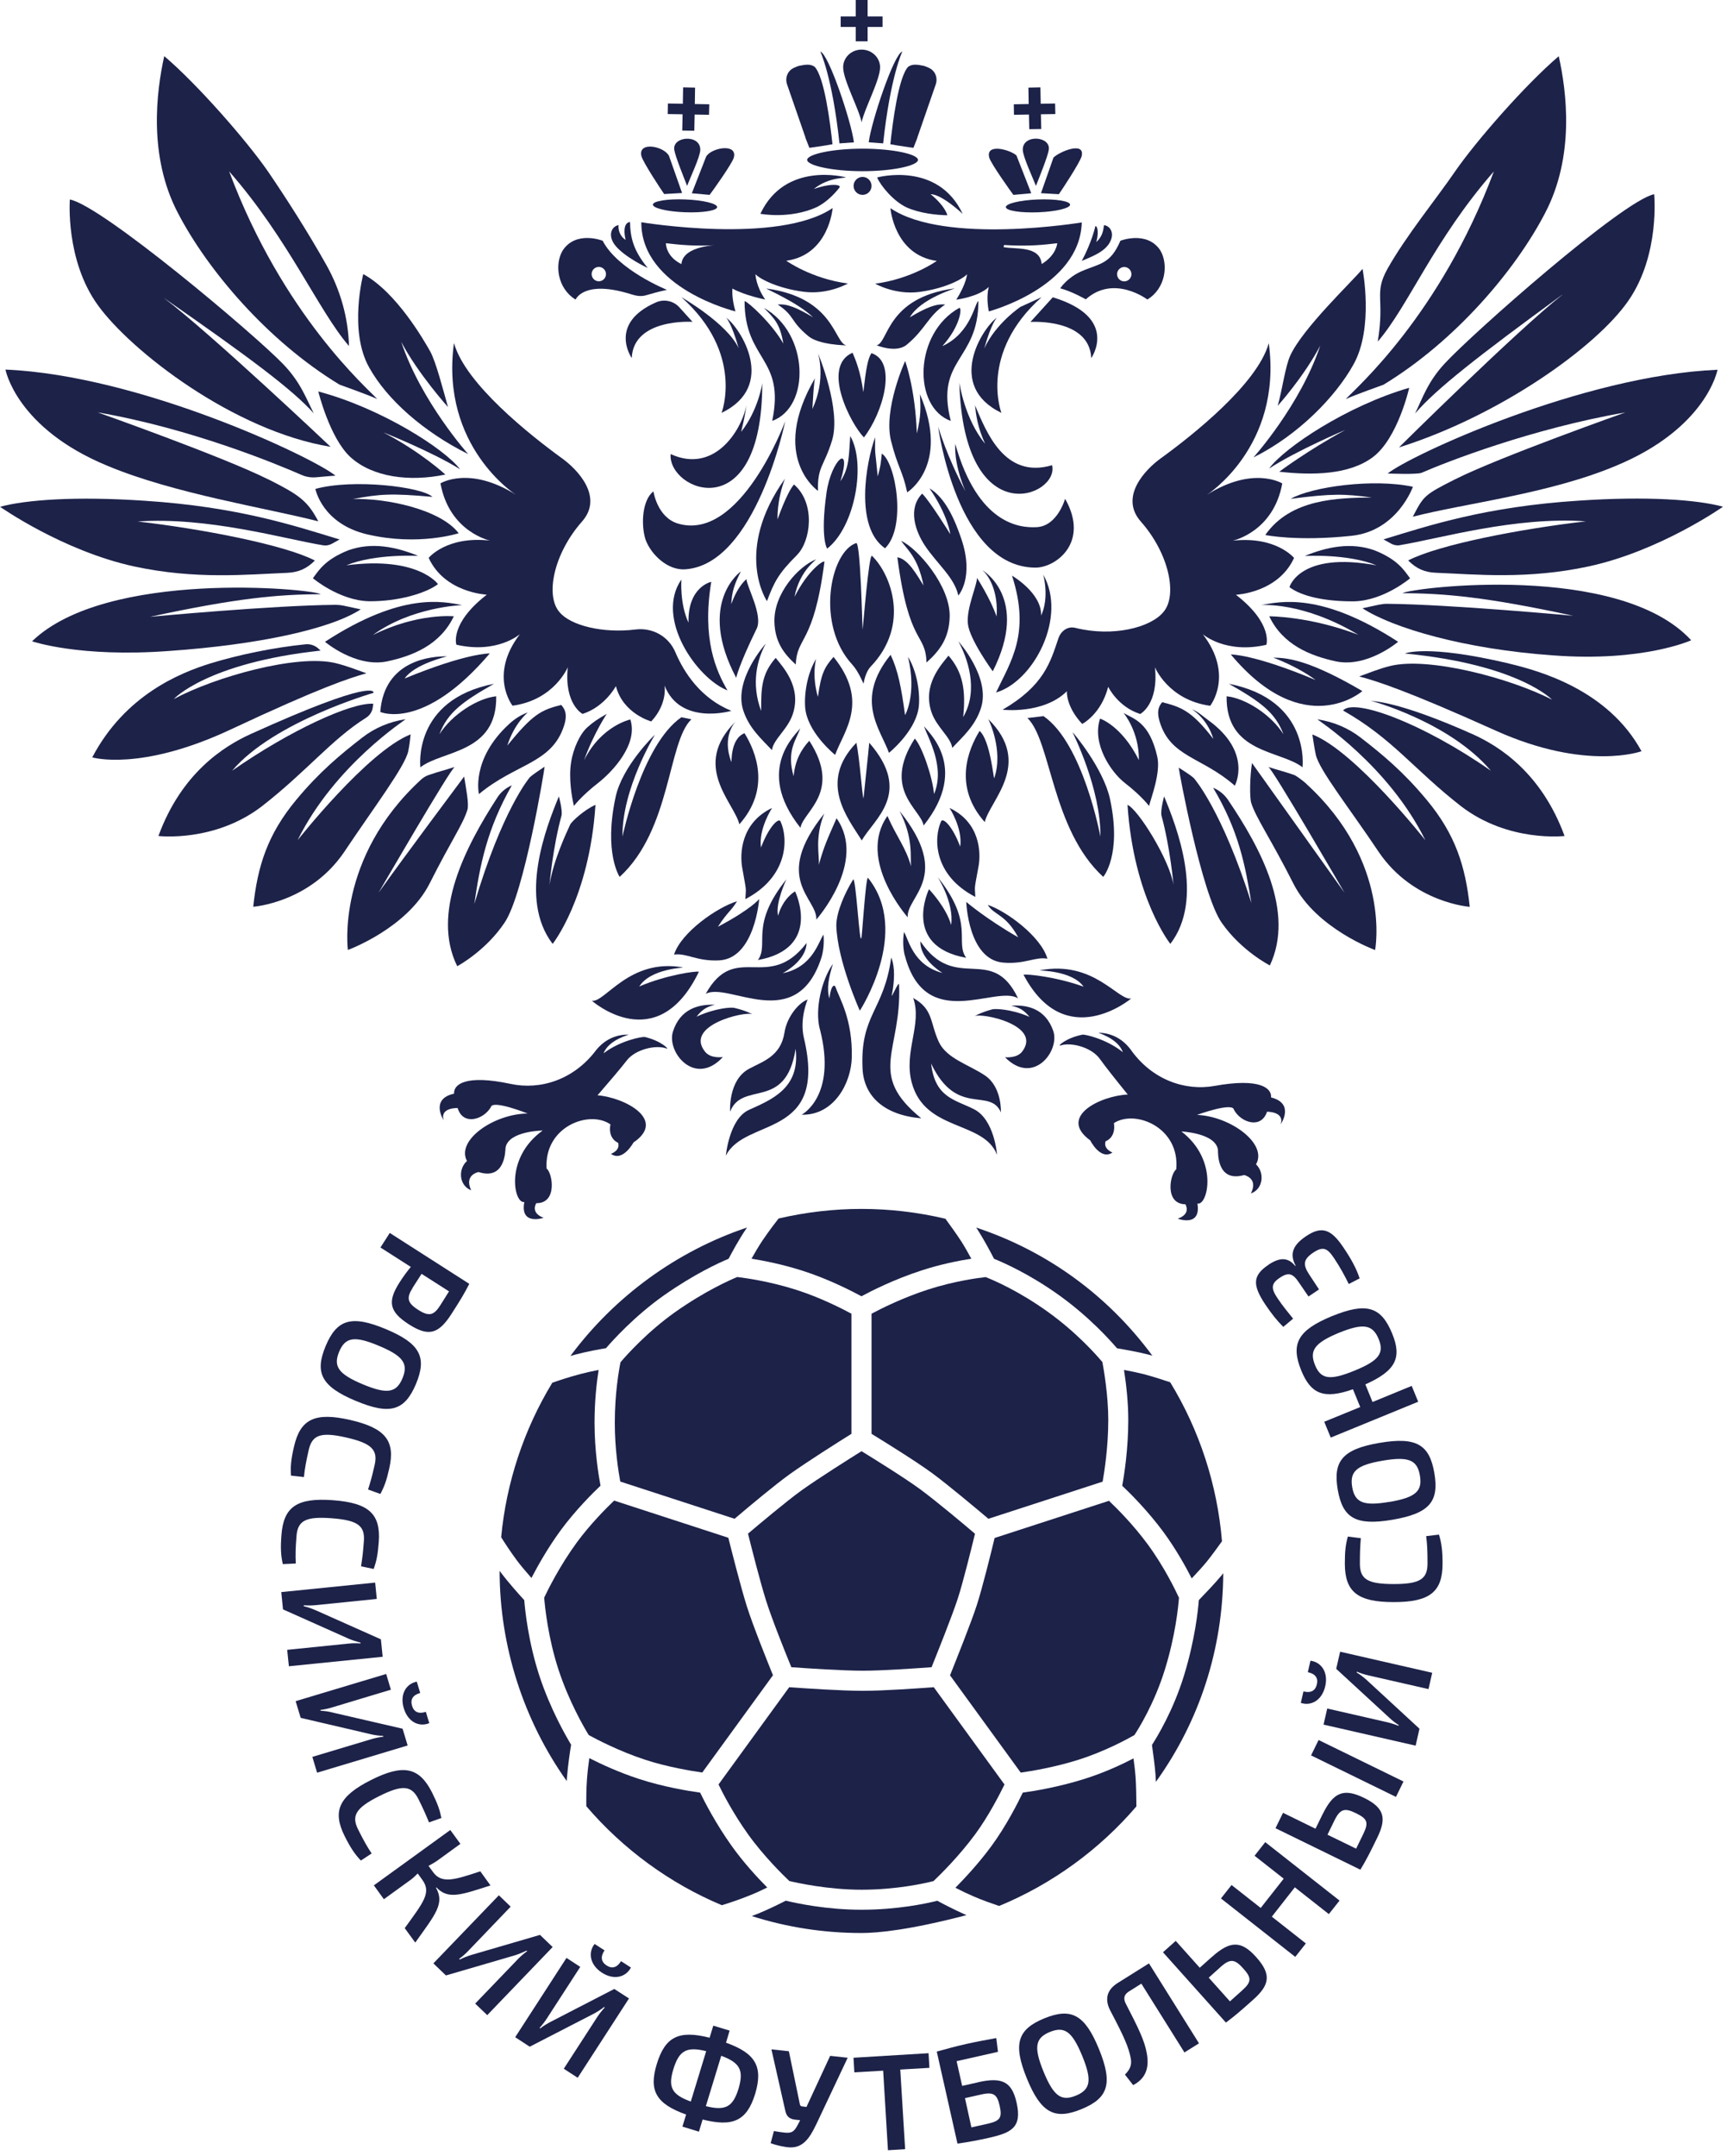 <?xml version="1.0" encoding="UTF-8"?> <svg xmlns="http://www.w3.org/2000/svg" width="202" height="252" viewBox="0 0 202 252" fill="none"> <g clip-path="url(#clip0_1348_139)"> <path d="M78.44 53.08C78.1 57.38 89.16 61.9 89.16 44.8C89.16 44.8 88.72 47.9 86.69 50.48C87.07 48.9 87.14 48.45 87.32 47.33C86.69 50.48 83.46 55.38 78.45 53.08H78.44Z" fill="#1D2249"></path> <path d="M98.98 40.37C98.98 40.37 95.81 40.33 94.57 39.31C92.36 37.49 93.01 36.96 90.97 35.6C92.03 35.48 93.19 35.95 95.1 37.09C93.27 35.31 89.39 33.7 89.66 33.73C97.58 34.81 97.57 40.05 98.97 40.36L98.98 40.37Z" fill="#1D2249"></path> <path d="M87.09 35.19C87.51 35.29 90.3 37.81 91.62 40.16C91.26 37.94 90.62 37.25 89.35 35.99C94.64 38.93 94.82 47.58 90.32 49.2C91.88 41.77 87.09 42.19 87.09 35.19Z" fill="#1D2249"></path> <path d="M84.92 37.12C86.63 38.35 90.94 45.1 84.4 48.26C84.4 48.26 87.09 41.31 79.7 34.74C79.7 34.74 85.05 37.79 86.4 40.71C85.55 37.7 84.92 37.11 84.92 37.11V37.12Z" fill="#1D2249"></path> <path d="M81 37.62C81 37.62 74.1 37.16 73.89 41.85C73.89 41.85 71.06 37.83 76.74 35.34C77.68 34.93 78.78 35.17 79.46 35.92L80.99 37.61L81 37.62Z" fill="#1D2249"></path> <path d="M67.33 35.01C67.33 35.01 68.27 32.67 73.73 34.37C74.33 34.56 74.93 34.7 75.54 34.52C76.26 34.31 77.08 34.08 78.01 33.88C78.01 33.88 72.26 31.57 70.49 28.14C70.49 28.14 67.38 26.91 65.82 29.27C64.85 30.86 65.17 33.71 67.33 35.02V35.01ZM69.2 32.04C69.2 31.57 69.58 31.2 70.04 31.2C70.5 31.2 70.88 31.58 70.88 32.04C70.88 32.51 70.5 32.88 70.04 32.88C69.58 32.88 69.2 32.5 69.2 32.04Z" fill="#1D2249"></path> <path d="M75.76 31.32C74.83 30.89 72.21 29.48 71.63 28.16C71.21 27.24 71.63 26.45 72.35 26.31C72.29 26.78 72.46 27.6 73.18 28.04C73.01 27.38 72.85 26.05 73.69 25.95C73.73 27.81 74.09 29.29 75.76 31.32Z" fill="#1D2249"></path> <path d="M75.01 25.99C75.01 33.73 86.02 36.4 86.02 36.4C85.54 34.76 85.67 33.73 85.67 33.73C87.12 34.54 89.5 35.01 89.5 35.01C88.41 33.45 88.36 32.05 88.36 32.05C88.9 32.63 91.01 33.71 93.97 34.1C96.85 34.49 99.17 33.14 99.17 33.14C94.9 32.58 91.97 30.48 91.97 30.48C96.97 29.79 97.39 24.32 97.39 24.32C91.02 28.64 75.02 25.98 75.02 25.98L75.01 25.99ZM77.89 28.43C79.43 28.6 81.18 28.82 84.1 28.64C84.1 28.64 79.89 28.64 79.7 30.87C77.85 29.96 77.89 28.44 77.89 28.44V28.43Z" fill="#1D2249"></path> <path d="M83.88 24.209C83.897 23.795 82.228 23.393 80.153 23.312C78.078 23.231 76.382 23.501 76.366 23.915C76.35 24.328 78.019 24.73 80.094 24.811C82.169 24.892 83.864 24.622 83.88 24.209Z" fill="#1D2249"></path> <path d="M77.69 22.69C77.39 22.27 75.18 18.93 75.02 18.23C74.62 16.47 77.73 17.1 78.26 18.25L79.78 22.56L77.69 22.68V22.69Z" fill="#1D2249"></path> <path d="M81.91 17.52C81.89 18.33 80.71 20.81 80.37 21.73C80.01 20.8 79 18.33 78.87 17.53C78.6 15.9 81.95 15.65 81.91 17.53V17.52Z" fill="#1D2249"></path> <path d="M98.93 20.73C98.88 20.84 96.94 20.68 95.19 22.09C97.37 21.34 98.42 21.62 98.2 21.91C97.53 22.78 96.53 23.73 95.51 24.22C92.34 25.65 88.94 24.99 88.94 24.99C91.85 18.79 98.93 20.73 98.93 20.73Z" fill="#1D2249"></path> <path d="M80.92 22.59L82.59 18.32C83.14 17.28 86.29 16.68 85.83 18.42C85.65 19.11 83.32 22.37 83 22.78L80.92 22.59Z" fill="#1D2249"></path> <path d="M78.12 12.1L79.87 12.13L79.9 10.21L81.3 10.24L81.27 12.16L82.96 12.19L82.93 13.42L81.25 13.39L81.21 15.28L79.8 15.26L79.84 13.36L78.1 13.33L78.12 12.1Z" fill="#1D2249"></path> <path d="M50.21 90.57C51.5 90.13 51.9 90.07 53.19 89.65C52.72 89.8 44.28 104.35 44.28 104.35C47.19 100.26 54.29 90.77 54.29 90.77C54.54 92.35 54.87 94 54.67 94.66C54.12 96.42 52.9 98.02 50.23 103.31C47.56 108.54 40.69 111.04 40.69 111.04C40.69 111.04 39.24 100.3 49.27 91.11C49.53 90.87 49.86 90.68 50.2 90.57H50.21Z" fill="#1D2249"></path> <path d="M40.82 40.45C37.23 36.3 33.8 28.02 26.8 20.03C33.1 36.86 42.98 45.39 44.12 46.64C43.19 46.2 39.71 44.96 39.71 44.96C31.24 39.82 24.26 31.52 20.82 24.92C17.31 18.24 18.3 10.69 19.21 6.56C23.14 9.9 28.89 16.49 31.35 20.05C33.48 23.17 36.03 27.15 38.19 31C39.81 33.89 40.73 37.13 40.82 40.45Z" fill="#1D2249"></path> <path d="M42.98 62.47C37.66 61.23 36.89 57.15 36.89 57.15C41.34 55.93 49.36 56.91 50.58 58.08C45.71 57.64 44.44 57.75 41.27 58.33C45.19 58.21 51.52 59.54 53.65 62.33C53.65 62.33 48.96 63.86 42.99 62.47H42.98Z" fill="#1D2249"></path> <path d="M51.23 68.28C49.83 69.34 46.59 70.32 43.12 70.28C39.65 70.17 36.6 67.59 36.6 67.59C37.32 66.62 38.03 65.41 40.75 64.32C43.51 63.34 46.29 63.91 48.92 64.98C48.92 64.98 43.91 64.69 40.51 66.08C48.92 64.98 51.23 68.28 51.23 68.28Z" fill="#1D2249"></path> <path d="M53.08 72.04C51.49 75.39 48.26 76.68 45.23 77.32C41.58 78.05 38.01 75.02 38.01 75.02C47.06 69.14 51.83 70.33 54.05 70.73C54.05 70.73 48.15 70.92 43.61 74.23C48.86 71.61 53.09 72.04 53.09 72.04H53.08Z" fill="#1D2249"></path> <path d="M57.27 76.38C57.27 76.38 57.27 76.39 57.27 76.4C49.52 85.5 44.48 83.22 44.48 83.22C44.93 77.12 50.53 76.69 52.31 76.72C52.31 76.72 48.47 77.62 47.33 79.31C54.59 76.32 57.28 76.38 57.28 76.38H57.27Z" fill="#1D2249"></path> <path d="M49.17 89.69C49.17 89.69 48.2 81.8 57.78 79.93C54.14 82 52.35 83.27 51.4 85.83C52.86 83.51 55.9 81.6 58.04 81.39C58.14 88.1 51.72 87.68 49.16 89.7L49.17 89.69Z" fill="#1D2249"></path> <path d="M61.72 83.29C61.72 83.29 60.16 84.54 59.34 87.15C62.28 83.52 63.27 82.99 65.64 82.4C66.11 82.91 66.38 83.55 65.99 84.78C64.56 89.28 60.38 89.19 56.02 92.82C56.02 92.82 55.04 88.77 59.55 84.63C60.16 84.07 60.87 83.59 61.67 83.3L61.72 83.28V83.29Z" fill="#1D2249"></path> <path d="M73.72 84.08C74.69 86.99 71.62 90.22 69.96 91.52C67.98 93.06 67.13 94.21 67.13 94.21C66.9 93.26 66.49 91 66.8 89.11C67.04 87.5 67.85 85.75 68.73 84.99C69.47 84.34 69.81 84.13 70.97 83.44C70.97 83.44 69.4 85.8 68.32 88.86C70.33 84.82 73.73 84.1 73.73 84.1L73.72 84.08Z" fill="#1D2249"></path> <path d="M38.68 52.23C27.32 50.37 15.31 41.02 11.46 35.69C7.62 30.41 8.17 23.32 8.17 23.32C11.89 24.01 29.7 39.02 33.1 42.54C35.17 44.68 35.81 46.59 36.7 48.31C34.15 45.49 29.24 41.83 19.13 34.8C24.71 39.02 38.67 52.23 38.67 52.23H38.68Z" fill="#1D2249"></path> <path d="M16.05 60.95C23.55 61.81 33.22 63.66 36.83 65.52C36.83 65.52 36.82 65.53 36.81 65.54C35.87 66.48 34.91 66.9 33.58 66.96C28.89 67.15 22.89 67.76 15.73 66.22C7.35 64.41 0.01 59.24 0.01 59.24C3 58.42 8.85 57.99 16.87 58.53C27.83 59.24 34.4 61.44 39.72 63.06L38.84 63.55C38.52 63.73 38.15 63.8 37.79 63.74C33.23 62.99 24.31 60.38 16.06 60.96L16.05 60.95Z" fill="#1D2249"></path> <path d="M42.19 71.23C38.68 73.52 30.26 75.36 19.8 76.09C9.28 76.88 3.75 74.96 3.75 74.96C12.46 66.54 36.4 68.82 37.47 69.44C37.47 69.44 37.49 69.46 37.5 69.46C32.58 69.47 27.68 69.91 17.55 72.1C17.55 72.1 31.97 70.75 39.27 70.7C39.57 70.7 39.86 70.73 40.16 70.79L42.2 71.23H42.19Z" fill="#1D2249"></path> <path d="M37.47 76.05C24.17 77.5 20.33 81.71 20.33 81.71C25.16 79.12 34.74 76.43 39.24 77.51C40.6 77.84 41.71 78.3 42.86 78.7C40.88 79.26 37.52 80.33 26.96 85.28C16.4 90.22 10.79 88.53 10.79 88.53C14.62 81.25 21.03 78.66 24.6 77.55C27.91 76.54 31.96 75.69 35.76 75.31C36.31 75.26 36.85 75.45 37.25 75.82L37.49 76.04L37.47 76.05Z" fill="#1D2249"></path> <path d="M27.15 90.09C33.89 85.39 41.06 82.1 43.66 82.26C43.64 82.38 43.62 82.53 43.6 82.69C43.54 83.2 43.23 83.64 42.8 83.91C38.79 86.42 35.85 90.19 30.6 94.27C25.06 98.5 18.53 97.72 18.53 97.72C21.22 90.38 26.14 87.24 29.35 85.79C43.7 79.29 43.76 80.84 43.68 80.99C43.68 80.99 32.01 84.34 27.15 90.09Z" fill="#1D2249"></path> <path d="M47.75 87.82C47.34 89.64 43.8 94.29 40.23 99.63C36.19 105.54 29.62 105.99 29.62 105.99C30.12 101.3 31.26 97.56 34.67 93.47C37.39 90.2 39.83 88.19 42.38 86.21C43.84 85.08 45.56 84.36 47.39 84.08C47.4 84.08 47.42 84.08 47.43 84.08C47.52 84.08 39.16 89.4 34.81 98.21C34.81 98.21 42.99 87.82 48.03 85.84C48.03 85.84 47.91 87.1 47.75 87.82Z" fill="#1D2249"></path> <path d="M61.93 90.9C62.35 90.48 63.51 89.76 63.7 89.62C63.68 89.97 61.32 104.43 59.03 107.83C56.8 111.18 53.48 112.94 53.48 112.94C50.41 106.74 54.46 98.94 58.18 93.21C58.58 92.59 59.16 92.11 59.84 91.81C59.84 91.81 59.85 91.81 59.86 91.81C56.95 96.92 56.13 101.15 55.48 105.66C58.75 94.62 61.93 90.91 61.93 90.91V90.9Z" fill="#1D2249"></path> <path d="M65.67 95.36C64.66 99.05 64.27 103.43 64.27 103.43C64.74 100.52 66.27 97.31 66.69 96.39C66.86 96.01 68.4 94.62 69.65 94.08C68.93 104.96 64.64 110.33 64.64 110.33C60.58 105.04 63.92 96.6 65.37 93.09C65.37 93.09 65.83 94.77 65.67 95.36Z" fill="#1D2249"></path> <path d="M80.87 84.08C78.09 86.72 78.52 96.97 72.48 102.5C72.48 102.5 70.59 99.71 72.01 93.14C72.77 89.62 76.44 86 76.6 85.89C76.6 85.89 72.74 92.18 72.81 97.78C72.81 97.78 75.06 87.03 79.7 83.84L80.87 84.08Z" fill="#1D2249"></path> <path d="M53.12 40.16C54.47 44.9 62.02 50.88 65.76 53.59C67.53 54.87 70.64 58.07 68.07 60.97C64.77 64.7 63.75 69.62 65.44 71.55C66.71 73.1 70.46 74.06 74.35 73.58C76.33 73.34 78.21 74.39 78.99 76.23C80.01 78.63 81.96 81.63 85.54 83.09C85.54 83.09 79.58 84.86 77.73 80.13C77.73 80.13 78.11 82.26 76.17 84.33C76.17 84.33 72.87 83.43 72.04 80.2C72.04 80.2 70.76 82.61 68.14 83.45C68.14 83.45 65.97 82.33 66.41 77.99C66.41 77.99 64.85 81.82 59.95 82.49C59.95 82.49 57.13 78.93 60.81 74.13C60.81 74.13 58.15 76.46 53.38 75.36C53.38 75.36 52.56 72.9 56.94 69.51C56.94 69.51 52.02 69.31 50.14 65.21C50.14 65.21 52.23 62.62 57.31 63.19C57.31 63.19 52.56 62.19 51.52 56.5C51.52 56.5 54.89 54.4 60.34 57.83C60.34 57.83 51.49 52.22 53.09 40.15L53.12 40.16Z" fill="#1D2249"></path> <path d="M31.32 56.01C26.14 53.41 11.42 48.2 11.42 48.2C22.37 50.09 32.4 54.26 35.26 55.51C35.8 55.75 36.38 55.84 36.97 55.79C37.86 55.71 39.1 55.6 39.24 55.6C36.6 53.46 16.45 43.88 0.64 43.2C0.64 43.2 1.89 50.04 12.55 54.44C20.39 57.72 31.13 59.37 37.23 60.94C35.97 58.54 35.01 57.85 31.32 56V56.01Z" fill="#1D2249"></path> <path d="M54.76 53.08C49.47 50.44 45.25 46.67 43.19 42.97C40.75 38.67 42.49 32.04 42.49 32.04C46.4 34.17 49.64 39.88 50.32 41.08C51 42.31 51.86 45.69 52.4 47.58C52.4 47.58 48.9 43.7 46.93 39.96C49.27 46.96 54.76 53.08 54.76 53.08Z" fill="#1D2249"></path> <path d="M52.09 55.47C47.89 56.35 43.59 55.78 41.01 53.45C38.57 51.24 37.23 45.76 37.23 45.76C44.54 47.7 51.98 52.44 53.81 54.85C50.54 52.81 44.8 50.52 44.85 50.55C49.26 52.84 52.09 55.47 52.09 55.47Z" fill="#1D2249"></path> <path d="M91.3 96.02C91.08 95.54 89.93 96.62 89.01 99.07C88.7 96.88 90.31 94.44 90.31 94.44C86.63 96.2 86.53 99.81 86.81 101.41C87.32 104.33 87.27 103.6 87.18 105.1C92.22 102.47 92.21 98.01 91.3 96.03V96.02Z" fill="#1D2249"></path> <path d="M93.63 96.76C93.92 94.86 98.53 92.59 94.66 86.59C93.8 87.52 92.99 88.8 92.83 90.74C91.94 87.69 93.2 86.4 93.6 85.12C93.38 85.62 88.09 89.82 93.63 96.77V96.76Z" fill="#1D2249"></path> <path d="M94.22 16.14L94.67 17.28C94.67 17.28 96.51 17.03 97.37 16.86C97.11 14.4 96.43 9.02 95.29 7.81C94.77 7.44 94.18 7.55 93.4 7.71C93.15 7.8 92.89 7.9 92.66 8.04C92.05 8.42 91.82 9.2 92.06 9.87L94.23 16.13L94.22 16.14Z" fill="#1D2249"></path> <path d="M97.85 95.64C96.77 98.11 96.39 98.87 95.77 101.1C95.88 100.06 95.25 97.92 96.41 95.1C90.23 102.8 95.64 105 95.48 107.49C95.48 107.49 101.46 100.77 97.85 95.65V95.64Z" fill="#1D2249"></path> <path d="M82.53 116.18C85.18 114.7 93.12 120.98 96.07 111.96C96.3 111.25 96.42 110.17 96.32 109.25C95.74 110.05 95.06 113.06 91.55 113.76C93.68 112.55 94.33 111.17 94.34 110.23C89.84 116.09 86.01 109.93 82.54 116.18H82.53Z" fill="#1D2249"></path> <path d="M93 104.19C93 104.19 91.59 104.95 91.01 107.04C90.65 105.58 91.98 102.79 91.98 102.79C87.62 108.23 90.01 110.32 88.65 112.22C96.23 110.85 93 104.2 93 104.2V104.19Z" fill="#1D2249"></path> <path d="M97.5 76.78C96.46 77.97 96.04 78.7 95.67 81.46C95.67 81.46 94.94 79.28 95.45 77.03C94.15 79.17 94.01 82.1 94.25 83.21C94.78 85.92 97.68 88.24 97.68 88.24C98.69 85.45 101.74 82.04 97.49 76.78H97.5Z" fill="#1D2249"></path> <path d="M100.09 4.83H101.48V3.15H103.23V1.92H101.48V0H100.09V1.92H98.33V3.15H100.09V4.83Z" fill="#1D2249"></path> <path d="M98.2 16.76L99.88 16.64C99.58 14.24 96.94 6.33 95.95 6.03C95.95 6.03 97.35 8.96 98.19 16.76H98.2Z" fill="#1D2249"></path> <path d="M86.93 83.02C87.61 85.12 89.04 86.35 90.29 87.68C90.46 86.41 92.14 85.26 92.73 83.47C93.77 80.31 91.62 78.01 90.73 76.9C89.03 78.84 89.03 80.52 89.03 83.1C87.82 79.9 88.57 77.05 89.57 75.23C89.57 75.23 85.77 79.43 86.93 83.02Z" fill="#1D2249"></path> <path d="M100.74 109.54C100.57 110.99 100.1 102.3 99.78 102.82C98.82 104.37 97.81 106.63 97.82 108.22C97.96 112.37 100.57 118.14 100.57 118.14C100.57 118.14 106.59 108.91 101.53 102.62C101.25 102.28 100.74 110.99 100.74 109.53V109.54Z" fill="#1D2249"></path> <path d="M95.9 120.3C97.93 128.16 93.76 130.3 93.76 130.3C97.58 130.39 99.57 126.55 99.63 123.6C99.73 119.17 98.23 116.79 97.7 115.32C97.64 115.15 97.22 114.98 97.01 116.7C96.66 115.55 96.94 114.2 97.43 112.66C96.08 114.56 95.29 118.01 95.89 120.29L95.9 120.3Z" fill="#1D2249"></path> <path d="M94.47 116.84C93.53 117.13 92.06 118.76 91.76 120.68C91.32 123.47 89.29 124.03 87.6 124.94C85.14 126.27 85.4 129.94 85.4 129.94C86.84 126.26 91.91 129.92 93.06 122.6C93.63 127.27 90.12 128.58 87.59 129.74C85.28 130.8 84.9 135.09 84.9 135.09C87.16 130.55 96.86 133.21 94.03 121.33C93.49 119.06 94.47 116.83 94.47 116.83V116.84Z" fill="#1D2249"></path> <path d="M84.54 123.56C84.54 123.56 83.14 123.77 82.48 122.95C79.98 119.86 87.15 118.16 88.01 118.56C88.01 118.56 87.3 118.14 85.88 117.81C85.56 117.73 83.71 117.81 81.47 118.84C82.1 118.05 82.63 117.67 83.63 117.45C81.64 117.36 79.54 117.97 78.71 120.59C77.95 122.98 81.28 127.1 84.55 123.56H84.54Z" fill="#1D2249"></path> <path d="M100.9 73.6C100.86 73.42 100.66 63.3 100.14 63.48C97.09 64.52 95.39 73.04 99.69 77.69C100.4 78.46 101 79.92 101 79.92C101.11 79.31 101.35 78.43 101.84 77.92C106.51 73.05 104.2 67.11 102 64.98C101.63 64.62 100.94 73.43 100.9 73.6Z" fill="#1D2249"></path> <path d="M101 93.33C100.82 92.84 100.59 88.95 100.17 86.82C95.69 91.44 99.16 95.62 100.8 98.24C102.2 95.73 106.82 92.72 101.67 86.82C101.54 88.34 101.27 90.65 101 93.33Z" fill="#1D2249"></path> <path d="M75.37 121.22C75.12 121.16 72.56 121.62 70.6 123.12C71.21 121.49 73.73 120.93 73.51 120.93C72.22 120.93 70.86 121.37 69.74 122.73C67.13 126.22 63.2 127.44 59.74 126.7C54.45 125.57 53.04 126.76 53.11 127.84C50.26 128.45 51.89 130.95 51.89 130.95C51.43 129.43 53.53 129.52 53.53 129.52C54.16 131.63 56.57 130.86 57.41 129.42C57.58 128.5 61.71 130.16 61.71 130.16C57.77 130.2 53.32 133.28 54.62 135.71C53.56 136.65 53.68 138.58 55.11 139.13C54.25 137.31 55.97 137 55.97 137C59.13 138.01 59.1 134.46 59.13 134.16C59.47 132.19 63.47 132.15 63.47 132.15C58.98 135.37 60.11 140.76 61.33 140.5C60.79 143.3 63.58 142.35 63.58 142.35C61.98 141.75 62.73 140.64 62.73 140.64C65.24 140.67 64.62 137.09 63.93 136.59C63.64 131.67 68.95 129.71 71.4 131.43C71.08 133.15 72.3 133.58 72.3 133.58C72.58 134.5 71.46 134.87 71.46 134.87C72.84 135.87 74.1 133.54 74.1 133.54C78.02 130.89 73.05 128.28 69.89 128.03C71.22 126.5 72.68 124.78 73.3 123.97C74.3 122.66 76.72 122.09 77.96 122.56C78.33 122.7 77.34 121.66 75.41 121.21L75.37 121.22Z" fill="#1D2249"></path> <path d="M92.93 69.78C93.54 66.5 95.82 65.23 95.39 65.41C93.41 66.21 90.5 69.36 90.58 72.68C90.64 74.99 91.63 76.37 93.08 77.68C93.2 74.34 95.17 75.43 96.43 65.68C96.47 65.37 94.55 66.54 92.92 69.79L92.93 69.78Z" fill="#1D2249"></path> <path d="M93.22 64.87C94.83 63.27 95.43 58.85 92.87 56.63C92.02 57.6 90.95 60.71 90.95 60.71C90.95 60.71 90.82 58.59 91.81 55.96C85.77 64.46 89.71 70.27 89.71 70.27C90.55 68.01 91.08 67 93.23 64.87H93.22Z" fill="#1D2249"></path> <path d="M95.69 41.34C95.69 41.34 96.65 44.33 95.02 47.8C95.21 44.32 95.33 44.2 95.33 44.2C89.93 53.46 95.68 57.38 95.68 57.38C95.58 54.54 96.4 54.51 97.32 51.48C98.43 47.86 95.69 41.33 95.69 41.33V41.34Z" fill="#1D2249"></path> <path d="M88.5 73.5C89.27 71.91 87.33 68.56 87.32 67.7C87.32 67.7 86.35 68.36 85.53 70.62C85.6 69.19 85.9 68.26 86.66 66.79C86.66 66.79 81.46 70.43 86.11 79.23C86.11 79.23 86.37 77.85 88.5 73.49V73.5Z" fill="#1D2249"></path> <path d="M81.75 113.59C81.41 113.47 77.88 113.98 74.77 115.31C76.15 113.16 80.15 113.14 79.86 113.08C73.57 111.97 70.73 117.28 69.22 116.97C69.22 116.97 76.85 123.74 81.75 113.58V113.59Z" fill="#1D2249"></path> <path d="M87.07 85.71C85.37 86.39 85.61 89.25 85.54 89.06C84.37 85.99 86.06 84.32 86.06 84.32C80.8 89.52 85.86 93.79 86.48 96.35C90.19 92.18 88.41 87.85 87.08 85.7L87.07 85.71Z" fill="#1D2249"></path> <path d="M84.09 112.26C88.29 112.07 88.8 105.09 88.8 105.09C88.8 105.09 87.86 106.28 83.97 108.33C85.14 106.53 85.45 106.57 86.21 105.35C83.94 106.03 79.69 108.95 78.84 111.58C80.34 111.38 81.47 112.38 84.09 112.26Z" fill="#1D2249"></path> <path d="M100.79 5.8C100.79 5.8 100.79 5.8 100.78 5.8C100.77 5.8 100.78 5.8 100.77 5.8C99.57 5.8 98.62 6.73 98.62 7.86C98.62 9.37 100.49 12.76 100.78 14.3C101.08 12.76 102.94 9.37 102.94 7.86C102.94 6.74 101.98 5.8 100.79 5.8Z" fill="#1D2249"></path> <path d="M103.3 16.76L102.52 16.7L101.61 16.63C101.91 14.23 104.55 6.32 105.54 6.02C105.54 6.02 104.14 8.95 103.3 16.75V16.76Z" fill="#1D2249"></path> <path d="M107.29 16.14L106.84 17.28C106.84 17.28 105 17.03 104.14 16.86C104.4 14.4 105.08 9.02 106.22 7.81C106.74 7.44 107.33 7.55 108.11 7.71C108.36 7.8 108.62 7.9 108.85 8.04C109.46 8.42 109.69 9.2 109.45 9.87L107.28 16.13L107.29 16.14Z" fill="#1D2249"></path> <path d="M91.84 49.26C91.84 49.26 88.4 66.04 80.11 66.55C78.12 66.67 76.16 64.87 75.5 63.06C74.94 61.26 75.14 58.41 76.43 57.44C76.43 57.44 76.87 60.48 79.3 61.2C86.61 63.37 91.84 49.25 91.84 49.25V49.26Z" fill="#1D2249"></path> <path d="M99.72 41.23C100.06 42.01 100.66 43.45 100.98 45.84C101.29 43.12 101.51 41.89 101.93 41.28C105.01 42.29 103.27 48.27 101.05 51.13C99.49 49.55 96.04 42.83 99.72 41.23Z" fill="#1D2249"></path> <path d="M83.19 68.02C82.09 74.73 83.76 78.41 85.09 80.7C81.49 79.29 76.58 72.24 79.7 67.74C79.7 67.74 79.49 70.57 80.53 72.78C80.43 68.57 83.19 68.01 83.19 68.01V68.02Z" fill="#1D2249"></path> <path d="M123.06 54.39C123.94 58.02 112.74 62.52 112.21 44.74C112.21 44.74 112.83 49 115.22 51.86C114.33 49.93 114.17 48.51 114.04 47.37C115.34 50.42 117.46 56.03 123.05 54.38L123.06 54.39Z" fill="#1D2249"></path> <path d="M111.61 33.73C111.88 33.69 107.7 34.86 106.42 37.09C108.33 35.95 109.5 35.48 110.55 35.6C108.52 36.96 108.26 38.48 106.05 40.3C104.81 41.32 102.54 40.36 102.54 40.36C103.94 40.04 103.67 34.8 111.6 33.72L111.61 33.73Z" fill="#1D2249"></path> <path d="M111.22 49.21C106.72 47.58 106.9 38.94 112.19 36C112.52 35.82 112.46 37.97 110.22 40.46C113.63 38.91 114.03 35.3 114.44 35.2C114.44 42.21 109.35 41.92 111.21 49.21H111.22Z" fill="#1D2249"></path> <path d="M115.13 40.72C116.48 37.79 119.36 35.87 119.36 35.87L121.83 34.74C114.45 41.3 117.13 48.26 117.13 48.26C110.59 45.1 114.9 38.35 116.61 37.12C116.61 37.12 115.97 37.71 115.13 40.72Z" fill="#1D2249"></path> <path d="M123.14 34.75C130.97 37.13 127.64 41.86 127.64 41.86C127.43 37.17 120.53 37.63 120.53 37.63L123.14 34.75Z" fill="#1D2249"></path> <path d="M135.72 29.27C134.16 26.92 131.05 28.14 131.05 28.14C129.85 30.93 128.65 30.77 126.43 31.74C124.79 32.49 124.01 33.7 124.01 33.7C125.4 34.07 127 34.99 127 34.99C130.29 32.04 134.2 35.01 134.2 35.01C136.37 33.7 136.68 30.86 135.71 29.26L135.72 29.27ZM131.5 32.89C131.03 32.89 130.66 32.51 130.66 32.05C130.66 31.59 131.04 31.21 131.5 31.21C131.96 31.21 132.34 31.59 132.34 32.05C132.34 32.51 131.96 32.89 131.5 32.89Z" fill="#1D2249"></path> <path d="M128.13 26.43C128.3 26.38 128.58 27 128.23 28.29C129.24 27.39 129.02 26.29 129.17 26.32C129.9 26.46 130.32 27.25 129.89 28.17C129.31 29.49 127.46 30.07 126.53 30.5C127.72 28.28 128.12 26.44 128.12 26.44L128.13 26.43Z" fill="#1D2249"></path> <path d="M104.15 24.34C104.15 24.34 104.58 29.8 109.57 30.5C109.57 30.5 106.64 32.6 102.37 33.16C102.37 33.16 104.69 34.51 107.57 34.12C110.53 33.72 112.57 32.64 113.11 32.06C113.11 32.06 113.04 33.16 111.85 35.03C111.85 35.03 114.41 34.72 115.66 33.54C115.66 33.54 115.3 34.62 115.66 36.4C115.66 36.4 126.31 33.59 126.53 26C126.53 26 110.53 28.66 104.16 24.34H104.15ZM121.84 30.87C121.65 28.65 118.65 29.18 117.38 28.88C117.4 28.74 117.45 28.64 117.45 28.64C120.37 28.82 122.12 28.61 123.66 28.43C123.66 28.43 123.59 29.79 121.85 30.86L121.84 30.87Z" fill="#1D2249"></path> <path d="M121.437 24.816C123.512 24.735 125.181 24.333 125.165 23.919C125.149 23.506 123.454 23.236 121.379 23.317C119.304 23.398 117.635 23.799 117.651 24.213C117.667 24.627 119.362 24.897 121.437 24.816Z" fill="#1D2249"></path> <path d="M118.58 12.19L120.32 12.16L120.29 10.24L121.69 10.21L121.73 12.13L123.41 12.1L123.44 13.33L121.75 13.36L121.79 15.08L120.39 15.1L120.35 13.39L118.6 13.42L118.58 12.19Z" fill="#1D2249"></path> <path d="M121.76 22.58L123.22 18.42C123.92 17.72 126.92 16.48 126.52 18.24C126.36 18.94 124.15 22.28 123.85 22.7L121.76 22.58Z" fill="#1D2249"></path> <path d="M122.67 17.53C122.54 18.33 121.53 20.8 121.17 21.73C120.82 20.81 119.65 18.33 119.63 17.52C119.59 15.65 122.94 15.89 122.67 17.52V17.53Z" fill="#1D2249"></path> <path d="M102.61 20.74C102.61 20.74 109.69 18.8 112.6 25C112.6 25 110.17 22.7 108.85 22.7C109.46 23.19 110.51 24.18 110.81 25.16C109.57 25.14 107.59 24.94 106.03 24.24C104.49 23.51 103 21.71 102.6 20.75" fill="#1D2249"></path> <path d="M118.54 22.79C118.23 22.38 115.9 19.12 115.71 18.43C115.25 16.69 118.16 17.5 118.89 18.17L120.62 22.59L118.54 22.78V22.79Z" fill="#1D2249"></path> <path d="M152.79 91.62C162.82 100.81 160.84 111.05 160.84 111.05C160.84 111.05 153.97 108.56 151.3 103.32C148.63 98.03 146.9 95.61 146.35 93.85C146.15 93.2 146.19 90.77 146.44 89.19C146.44 89.19 154.35 100.26 157.26 104.35C157.26 104.35 148.82 89.8 148.35 89.65C149.64 90.07 150.04 90.13 151.33 90.57C151.67 90.69 152.53 91.37 152.79 91.61V91.62Z" fill="#1D2249"></path> <path d="M161.15 39.93C161.99 34.83 160.67 34.32 162.29 31.42C164.45 27.57 168.05 23.18 170.18 20.06C172.64 16.5 178.39 9.92 182.32 6.57C183.24 10.7 184.22 18.25 180.71 24.93C177.27 31.54 170.29 39.83 161.82 44.97C161.82 44.97 158.34 46.21 157.41 46.65C158.55 45.4 168.43 36.87 174.73 20.04C167.73 28.03 164.74 35.78 161.15 39.93Z" fill="#1D2249"></path> <path d="M148 62.53C150.95 58.3 156.45 58.2 160.45 58.15C157.2 57.73 155.9 57.67 150.96 58.31C153.47 56.88 160.68 55.91 165.26 56.9C165.26 56.9 163.45 62.06 158.09 62.63C151.71 63.31 148.01 62.54 148.01 62.54L148 62.53Z" fill="#1D2249"></path> <path d="M161.02 66.09C157.62 64.69 152.61 64.99 152.61 64.99C155.24 63.91 158.02 63.35 160.78 64.33C163.5 65.42 164.21 66.63 164.93 67.6C164.93 67.6 161.88 70.19 158.41 70.29C154.94 70.32 152.22 69.69 150.82 68.63C150.82 68.63 152 64.4 161.02 66.09Z" fill="#1D2249"></path> <path d="M158.93 74.23C152.39 70.29 147.49 70.73 147.49 70.73C149.71 70.34 154.48 69.14 163.53 75.02C163.53 75.02 159.96 78.05 156.31 77.32C153.28 76.67 150.05 75.39 148.46 72.04C148.46 72.04 153.15 72.01 158.93 74.22V74.23Z" fill="#1D2249"></path> <path d="M153.9 79.5C151.66 77.84 148.94 76.88 148.94 76.88C150.72 76.86 153.4 77.29 159.35 80.78C159.35 80.78 152.55 86.75 143.98 76.52C143.98 76.52 143.98 76.51 143.98 76.5C143.98 76.5 146.67 76.46 153.91 79.5H153.9Z" fill="#1D2249"></path> <path d="M143.48 81.39C145.63 81.6 148.66 83.51 150.12 85.83C149.17 83.27 147.38 82 143.74 79.93C153.33 81.81 152.35 89.69 152.35 89.69C149.79 87.68 143.37 88.09 143.47 81.38L143.48 81.39Z" fill="#1D2249"></path> <path d="M139.44 82.92C140.14 83.19 140.7 83.73 141.31 84.17C146.56 87.96 144.43 91.84 144.43 91.84C140.58 88.45 136.88 88.53 135.63 84.32C135.28 83.16 135.52 82.56 135.94 82.08C138.03 82.63 139.33 82.98 141.92 86.38C141.2 83.93 139.4 82.9 139.4 82.9L139.44 82.92Z" fill="#1D2249"></path> <path d="M133.21 88.85C133.25 85.48 131.42 83.34 131.42 83.34C132.59 84.04 134.43 84.37 135.36 88.44C135.79 90.32 134.63 93.26 134.4 94.21C134.4 94.21 133.55 93.06 131.57 91.52C129.91 90.23 127.7 86.91 128.67 84C128.67 84 131.2 84.81 133.21 88.85Z" fill="#1D2249"></path> <path d="M182.77 34.42C172.83 41.68 168 45.45 165.52 48.33C166.37 46.59 166.97 44.66 168.99 42.48C172.32 38.89 189.77 23.48 193.48 22.7C193.48 22.7 194.19 29.78 190.47 35.14C186.74 40.56 175.41 48.6 163.63 52.3C163.63 52.3 177.28 38.77 182.77 34.43V34.42Z" fill="#1D2249"></path> <path d="M163.75 63.73C163.39 63.79 163.02 63.72 162.7 63.54L161.82 63.05C167.14 61.43 173.71 59.23 184.67 58.52C192.68 57.98 198.53 58.41 201.53 59.23C201.53 59.23 194.19 64.4 185.81 66.21C178.65 67.75 172.65 67.14 167.96 66.95C166.63 66.9 165.67 66.47 164.73 65.53C164.73 65.53 164.73 65.51 164.71 65.51C168.31 63.65 177.98 61.8 185.49 60.94C177.24 60.35 168.33 62.97 163.76 63.72L163.75 63.73Z" fill="#1D2249"></path> <path d="M161.4 70.67C161.69 70.61 161.99 70.57 162.29 70.58C169.59 70.64 184.01 71.98 184.01 71.98C173.89 69.79 168.98 69.35 164.06 69.34C164.07 69.34 164.08 69.33 164.09 69.32C165.16 68.7 189.38 65.67 197.81 74.84C197.81 74.84 192.22 77.4 181.7 76.61C171.24 75.88 162.88 73.39 159.36 71.1L161.4 70.66V70.67Z" fill="#1D2249"></path> <path d="M176.48 77.56C180.11 78.42 188.09 80.65 192 87.81C192 87.81 185.58 90.18 174.96 85.41C164.34 80.63 160.97 79.6 158.98 79.07C160.13 78.66 161.23 78.19 162.59 77.85C167.08 76.73 176.69 79.28 181.54 81.79C181.54 81.79 177.65 77.67 164.33 76.39C164.33 76.39 166.79 75.27 176.47 77.55L176.48 77.56Z" fill="#1D2249"></path> <path d="M160.32 81.9C160.73 82.02 163.43 81.9 172.18 85.79C175.4 87.22 180.31 90.38 183 97.72C183 97.72 176.47 98.5 170.93 94.27C165.39 89.97 162.89 86.33 157.09 83.05C158.35 81.57 166.36 84.49 174.38 90.09C169.51 84.34 160.31 81.9 160.31 81.9H160.32Z" fill="#1D2249"></path> <path d="M153.5 85.85C158.54 87.82 166.72 98.22 166.72 98.22C162.37 89.41 154.01 84.09 154.1 84.09C154.11 84.09 154.13 84.09 154.14 84.09C155.96 84.37 157.69 85.09 159.15 86.22C161.71 88.2 164.14 90.21 166.86 93.48C170.27 97.57 171.41 101.31 171.91 106C171.91 106 165.34 105.54 161.3 99.64C157.72 94.29 154.31 90.03 153.9 88.21C153.74 87.49 153.5 85.84 153.5 85.84V85.85Z" fill="#1D2249"></path> <path d="M146.38 105.61C145.65 101.12 144.9 97.14 141.9 92.09C141.9 92.09 141.91 92.09 141.92 92.09C142.6 92.38 143.19 92.85 143.61 93.46C147.44 99.11 151.48 106.59 148.53 112.85C148.53 112.85 145.18 111.15 142.89 107.85C140.54 104.49 137.89 90.08 137.87 89.73C138.06 89.87 139.24 90.56 139.66 90.98C139.66 90.98 142.91 94.63 146.39 105.61H146.38Z" fill="#1D2249"></path> <path d="M136.16 93.09C137.61 96.6 140.95 105.04 136.89 110.33C136.89 110.33 132.6 104.96 131.88 94.08C133.13 94.62 136.8 100.51 137.26 103.43C137.26 103.43 136.87 99.05 135.86 95.36C135.7 94.76 136.16 93.09 136.16 93.09Z" fill="#1D2249"></path> <path d="M122.07 83.72C126.7 86.92 128.71 97.79 128.71 97.79C128.78 92.19 125.45 85.6 125.45 85.6C125.61 85.7 129.07 89.87 129.83 93.39C131.25 99.95 129.04 102.5 129.04 102.5C123 96.97 122.95 86.57 120.17 83.93L122.06 83.71L122.07 83.72Z" fill="#1D2249"></path> <path d="M148.41 40.16C150.01 52.23 141.16 57.84 141.16 57.84C146.61 54.4 149.98 56.51 149.98 56.51C148.95 62.2 144.19 63.2 144.19 63.2C149.27 62.64 151.36 65.22 151.36 65.22C149.48 69.32 144.56 69.52 144.56 69.52C148.94 72.91 148.12 75.37 148.12 75.37C143.36 76.47 140.69 74.14 140.69 74.14C144.37 78.93 141.55 82.5 141.55 82.5C136.65 81.83 135.09 78 135.09 78C135.54 82.34 133.36 83.46 133.36 83.46C130.74 82.62 129.62 80.28 129.62 80.28C128.79 83.51 126.58 84.62 126.58 84.62C124.64 82.55 124.79 80.8 124.79 80.8C122.03 83.52 117.27 82.96 117.27 82.96C122.11 80.14 122.85 77.42 123.8 74.61C124.09 73.75 124.89 73.17 125.77 73.39C130.18 74.49 134.59 73.35 136.07 71.55C137.76 69.62 136.74 64.69 133.44 60.97C130.88 58.07 133.98 54.87 135.75 53.59C139.48 50.89 147.03 44.91 148.39 40.16H148.41Z" fill="#1D2249"></path> <path d="M165.25 60.4C171.34 58.83 181.14 57.74 188.98 54.46C199.65 50.05 200.89 43.22 200.89 43.22C185.08 43.89 164.95 53.21 162.31 55.35C162.45 55.35 165.75 55.49 166.29 55.26C169.15 54.01 179.16 50.1 190.11 48.21C190.11 48.21 175.38 53.42 170.21 56.02C166.52 57.87 166.51 58 165.25 60.4Z" fill="#1D2249"></path> <path d="M154.45 40.35C152.48 44.09 149.45 47.43 149.45 47.43C149.99 45.53 150.33 42.83 150.92 41.55C152.42 38.32 158.14 32.93 159.37 31.43C159.37 31.43 160.73 38.35 158.29 42.64C156.23 46.34 151.91 50.83 146.61 53.47C146.61 53.47 152.11 47.36 154.44 40.35H154.45Z" fill="#1D2249"></path> <path d="M157.3 50.28C157.36 50.25 151.67 52.66 148.44 54.77C150.23 52.32 157.56 47.43 164.83 45.33C164.83 45.33 163.5 51.25 160.57 53.44C157.79 55.52 153.48 55.57 149.63 55.14C149.63 55.14 152.94 52.66 157.31 50.28H157.3Z" fill="#1D2249"></path> <path d="M124.02 122.2C123.64 122.33 124.67 121.32 126.62 120.94C126.87 120.89 129.42 121.44 131.33 122.99C130.77 121.34 128.27 120.7 128.5 120.71C129.79 120.75 131.13 121.24 132.21 122.63C134.71 126.21 138.59 127.56 142.08 126.93C147.4 125.97 148.77 127.21 148.67 128.28C151.5 128.99 149.79 131.43 149.79 131.43C150.3 129.92 148.2 129.95 148.2 129.95C147.5 132.04 145.11 131.19 144.33 129.72C144.19 128.79 140.01 130.32 140.01 130.32C143.95 130.49 148.3 133.71 146.91 136.1C147.94 137.07 147.76 139 146.31 139.5C147.23 137.71 145.52 137.35 145.52 137.35C142.32 138.26 142.47 134.71 142.46 134.41C142.19 132.43 138.19 132.26 138.19 132.26C142.58 135.63 141.26 140.98 140.06 140.68C140.51 143.5 137.75 142.45 137.75 142.45C139.37 141.9 138.65 140.77 138.65 140.77C136.14 140.72 136.88 137.16 137.58 136.69C138.04 131.79 132.79 129.65 130.29 131.28C130.55 133.01 129.32 133.4 129.32 133.4C129.01 134.31 130.12 134.72 130.12 134.72C128.7 135.67 127.52 133.3 127.52 133.3C123.69 130.52 128.75 128.08 131.91 127.94C130.63 126.37 129.23 124.6 128.64 123.77C127.69 122.43 125.28 121.78 124.03 122.21L124.02 122.2ZM106.8 116.65C109.18 117.96 108.76 119.52 109.81 121.79C110.72 123.75 113.37 124.46 115.22 125.72C117.22 127.08 117.07 130.02 117.07 130.02C115.77 127.06 111.91 130.63 108.91 124.32C109.36 128.35 111.76 128.54 113.95 129.67C116.33 130.9 116.62 134.98 116.62 134.98C115.03 130.94 108.21 132.31 106.65 126.57C105.66 122.93 107.9 119.72 106.81 116.65H106.8ZM116.06 117.98C116.37 117.9 118.19 117.91 120.42 118.86C119.78 118.1 119.25 117.75 118.26 117.56C120.21 117.41 122.29 117.94 123.19 120.49C124.01 122.82 120.87 126.96 117.55 123.58C117.55 123.58 118.93 123.74 119.56 122.92C121.92 119.81 114.82 118.36 114 118.78C114 118.78 114.69 118.35 116.07 117.98H116.06ZM126.74 115.33C125.36 113.38 121.34 113.47 121.63 113.42C127.97 112.21 130.8 117.04 132.32 116.71C132.32 116.71 124.61 123.2 119.72 113.94C120.06 113.82 123.61 114.19 126.73 115.33H126.74ZM113.01 105.42C113.01 105.42 115.36 107.43 119.09 109.56C117.62 106.82 116.23 106.97 115.54 105.77C117.74 106.51 121.78 109.49 122.51 112.06C121.05 111.81 119.9 112.73 117.34 112.52C113.23 112.17 113.02 105.41 113.02 105.41L113.01 105.42ZM105.82 111.66C105.63 110.93 105.58 109.85 105.74 108.94C106.27 109.78 106.77 112.82 110.23 113.73C108.18 112.39 107.61 110.98 107.66 110.04C111.79 116.16 116 110.24 119.08 116.7C116.52 115.06 108.22 120.85 105.83 111.66H105.82ZM111.25 108.12C111.62 105.52 109.68 102.53 109.68 102.53C114.04 107.97 111.65 110.06 113.01 111.96C105.43 110.59 108.66 103.94 108.66 103.94C108.66 103.94 110.67 106.03 111.25 108.12ZM100.89 124.94C100.58 118.56 103.4 118.19 104.24 111.92C104.48 112.47 104.81 113.79 104.31 116.32C104.2 116.86 105.13 114.58 105.16 115.09C105.5 122.88 101.32 125.5 107.76 130.72C103.41 130.35 101.05 128.14 100.89 124.94ZM111.06 94.44C114.65 96.14 114.74 99.66 114.46 101.24C113.95 104.09 114 103.38 114.08 104.84C109.16 102.3 109.19 97.94 110.08 96C110.3 95.53 111.42 96.58 112.31 98.96C112.62 96.82 111.06 94.44 111.06 94.44ZM105.24 94.83C111.42 102.53 106.01 104.73 106.17 107.22C106.17 107.22 100.19 100.5 103.8 95.38C104.88 97.85 105.94 99.03 106.56 101.26C106.45 100.22 106.86 97.97 105.23 94.83H105.24ZM115.6 84.06C120.86 89.26 115.8 93.53 115.18 96.09C111.47 91.92 113.25 87.59 114.58 85.44C115.83 86.54 116.22 91.15 116.29 90.96C117.42 87.68 115.6 84.06 115.6 84.06ZM108.06 84.85C108.28 85.35 113.57 89.55 108.03 96.5C107.74 94.6 103.13 92.33 107 86.33C107.86 87.26 109.09 90.88 109.25 92.82C110.61 89.61 108.47 86.14 108.07 84.86M114.74 82.76C114.06 84.86 112.63 86.09 111.38 87.42C111.21 86.15 109.53 85 108.94 83.21C107.9 80.05 110.05 77.75 110.94 76.64C112.64 78.58 112.98 80.72 112.66 83.82C114.54 80.58 113.1 76.79 112.1 74.97C112.1 74.97 115.9 79.17 114.74 82.76ZM108.37 77.43C108.24 73.85 106.33 75.58 104.96 65.14C106.21 65.34 107.2 67.13 108.02 68.44C107.35 65.11 106.16 64.32 105.4 63.22C107.32 64.08 111.17 68.51 111.08 72.08C111.02 74.56 109.95 76.03 108.37 77.44V77.43ZM106.21 76.78C107.51 78.92 107.65 81.85 107.41 82.96C106.88 85.67 103.98 88 103.98 88C102.97 85.21 99.92 81.8 104.17 76.54C105.03 78.35 105.42 80.34 105.86 83.59C105.86 83.59 107.26 81.21 106.21 76.79V76.78ZM108.7 57.07C110.6 58.18 111.71 60.83 112.44 62.98C113.99 67.53 112.09 69.61 112.09 69.61C111.64 67.5 109.59 65.89 108.18 63.77C107.08 62.11 106.14 59.48 107.86 57.7C108.76 58.57 111.15 62.44 111.15 62.44C111.15 62.44 110.9 60.25 108.71 57.07H108.7ZM107.6 46.08C111.17 54.42 106.11 57.55 106.11 57.55C105.59 55.06 104.99 54.61 104.22 51.53C103.3 47.84 105.87 42.2 105.87 42.2C105.87 42.2 107.05 45.35 107.24 50.67C107.74 48.53 107.69 47.72 107.6 46.07V46.08Z" fill="#1D2249"></path> <path d="M111.72 51.85C114.37 61.29 119.28 61.73 121.26 61.62C123.7 61.49 124.58 58.3 124.58 58.3C127.49 63.43 123.47 66.37 121.09 66.35C111.9 66.29 109.73 49.88 109.73 49.88C109.73 49.88 110.77 53.44 112.92 57.41C111.47 54 111.74 51.85 111.74 51.85H111.72Z" fill="#1D2249"></path> <path d="M118.37 67.29C120.57 74.06 118.2 77.35 116.5 80.95C120.93 79.64 124.84 72.1 122.02 67.17C122.02 67.17 122.78 69.82 121.77 71.96C121.89 69.33 118.37 67.29 118.37 67.29Z" fill="#1D2249"></path> <path d="M116.12 78.47C116.12 78.47 113.41 74.77 113.21 72.93C113.01 71.1 114.31 68.36 114.27 67.55C114.27 67.55 115.87 70.01 116.56 72.06C116.78 69.44 115.82 67.4 114.9 66.65C114.9 66.65 120.48 69.84 116.12 78.47Z" fill="#1D2249"></path> <path d="M102.66 55.69C103.04 54.38 103.04 53.93 103.14 53.02C104.77 54.06 106.06 61.61 103.52 64.09C99.91 61.61 101.31 54 102.36 51.11C102.32 53.38 102.4 52.77 102.66 55.68V55.69Z" fill="#1D2249"></path> <path d="M98.28 56.29C99.39 54.64 99.28 53.13 99.45 50.97C101.3 54.12 100.06 61.53 96.75 64.13C96.75 64.13 95.92 62.98 96.67 57.62C97.23 53.65 99.73 51.63 98.29 56.29H98.28Z" fill="#1D2249"></path> <path d="M107.37 18.69C107.37 19.35 104.47 20.01 100.89 20.01C97.31 20.01 94.41 19.34 94.41 18.69C94.41 18.04 97.31 17.38 100.89 17.38C104.47 17.38 107.37 18.03 107.37 18.69Z" fill="#1D2249"></path> <path d="M100.89 22.78C101.47 22.78 101.94 22.31 101.94 21.73C101.94 21.15 101.47 20.68 100.89 20.68C100.31 20.68 99.84 21.15 99.84 21.73C99.84 22.31 100.31 22.78 100.89 22.78Z" fill="#1D2249"></path> <path d="M116.34 179.76C115.91 181.54 114.92 185.55 114.26 187.6C113.6 189.64 111.88 193.93 111.12 195.83L119.39 207.2C120.6 207.03 123.36 206.58 126.17 205.69C129.23 204.72 131.87 203.28 132.69 202.81C133.14 202.13 135.01 199.15 136.24 195.19C137.5 191.14 137.82 187.79 137.9 186.76C137.49 185.87 136.14 183.09 134.23 180.5C132.53 178.19 130.58 176.25 129.71 175.43L116.35 179.77L116.34 179.76Z" fill="#1D2249"></path> <path d="M91.89 222.18C91.25 222.51 89.83 223.22 88.63 223.7C88.4 223.79 88.16 223.89 87.93 223.97C92.07 225.29 96.38 225.95 100.76 225.95C102.74 225.95 106.46 225.58 113.05 223.86C112.99 223.83 112.92 223.81 112.86 223.78C111.6 223.22 110.33 222.56 109.63 222.18C108.28 222.52 104.94 223.23 100.77 223.23C96.6 223.23 93.07 222.45 91.9 222.17L91.89 222.18Z" fill="#1D2249"></path> <path d="M58.44 183.64C58.44 192.38 61.22 201.07 66.29 208.19C66.29 208.04 66.31 207.89 66.32 207.74C66.43 206.31 66.68 204.67 66.8 203.94C66.19 202.93 64.36 199.76 63.08 195.86C61.8 191.93 61.41 188.22 61.32 187.04C60.83 186.51 59.48 185.01 58.59 183.82C58.54 183.75 58.49 183.69 58.44 183.62V183.64Z" fill="#1D2249"></path> <path d="M142.93 184.09C142.12 185.07 140.81 186.43 140.22 187.04C140.14 188.16 139.78 191.66 138.48 195.88C137.22 199.96 135.36 203 134.74 203.97C134.85 204.76 135.09 206.47 135.16 207.5C135.18 207.74 135.19 208 135.2 208.28C140.31 201.18 143.03 192.77 143.08 183.9C143.03 183.97 142.97 184.03 142.92 184.09H142.93Z" fill="#1D2249"></path> <path d="M114.41 143.84C115.09 144.9 115.91 146.44 116.27 147.14C117.28 147.55 120.41 148.9 123.96 151.46C127.46 153.98 129.89 156.71 130.65 157.6C131.43 157.73 133.14 158.03 134.33 158.34C134.48 158.38 134.63 158.42 134.79 158.47C129.57 151.4 122.48 146.25 114.18 143.49C114.26 143.62 114.34 143.73 114.42 143.85L114.41 143.84Z" fill="#1D2249"></path> <path d="M87.39 143.48C79.18 146.23 71.89 151.53 66.72 158.5C66.89 158.45 67.07 158.4 67.25 158.35C68.68 157.97 70.1 157.72 70.88 157.59C71.68 156.66 74.24 153.83 77.62 151.44C81.16 148.95 84.06 147.62 85.22 147.14C85.59 146.43 86.44 144.86 87.26 143.66C87.3 143.6 87.34 143.54 87.39 143.47V143.48Z" fill="#1D2249"></path> <path d="M70.03 160.13C69.23 160.28 68.5 160.45 67.85 160.62C66.46 160.99 65.25 161.4 64.6 161.63C61.28 167.08 59.21 173.33 58.62 179.69C58.94 180.2 59.67 181.34 60.46 182.4C60.86 182.94 61.45 183.64 62.16 184.45C62.92 182.99 64.08 180.93 65.57 178.89C67.29 176.55 69.33 174.52 70.24 173.66C70.01 172.45 69.54 169.59 69.54 166.29C69.54 163.76 69.79 161.59 70.02 160.12L70.03 160.13Z" fill="#1D2249"></path> <path d="M68.93 205.51C68.83 206.22 68.72 207.11 68.66 207.92C68.57 209.08 68.57 210.49 68.58 211.13C72.88 216.16 78.36 220.16 84.43 222.7C85.16 222.48 86.48 222.05 87.75 221.53C88.41 221.27 89.15 220.92 89.74 220.63C88.55 219.43 86.95 217.69 85.58 215.77C83.72 213.16 82.42 210.63 81.89 209.54C80.58 209.36 77.56 208.87 74.71 207.93C72.41 207.18 70.35 206.23 68.93 205.51Z" fill="#1D2249"></path> <path d="M132.58 205.54C131.18 206.27 129.15 207.21 126.87 207.93C123.8 208.9 120.88 209.37 119.63 209.54C119.06 210.73 117.69 213.44 115.96 215.79C114.53 217.74 112.92 219.47 111.75 220.66C112.48 221.04 113.18 221.37 113.81 221.64C114.84 222.1 116.13 222.54 116.86 222.79C123.02 220.25 128.57 216.23 132.92 211.15C132.92 210.24 132.89 208.67 132.82 207.67C132.79 207.2 132.7 206.47 132.58 205.54Z" fill="#1D2249"></path> <path d="M131.47 160.13C131.71 161.68 131.97 163.84 131.97 165.97C131.97 169.36 131.5 172.39 131.26 173.67C132.17 174.53 134.25 176.59 136.1 179.1C137.52 181.04 138.65 183.05 139.39 184.5C139.95 183.91 140.63 183.17 141.11 182.59C141.64 181.95 142.52 180.73 142.93 180.16C142.39 173.6 140.3 167.17 136.87 161.57C136.29 161.38 134.75 160.87 133.72 160.61C133.04 160.44 132.17 160.26 131.45 160.13H131.47Z" fill="#1D2249"></path> <path d="M100.76 141.31C97.51 141.31 94.25 141.69 91.07 142.43C90.75 142.84 90.02 143.77 89.2 144.98C88.75 145.65 88.27 146.47 87.9 147.13C89.41 147.37 91.56 147.8 93.88 148.54C96.86 149.49 99.59 150.89 100.76 151.52C101.89 150.91 104.58 149.54 107.8 148.5C110.04 147.77 112.14 147.36 113.61 147.13C113.26 146.49 112.82 145.7 112.44 145.11C111.91 144.29 111.01 143.04 110.58 142.46C107.37 141.7 104.07 141.31 100.76 141.31Z" fill="#1D2249"></path> <path d="M84.04 208.58C84.54 209.62 85.76 211.98 87.49 214.4C89.3 216.93 91.58 219.17 92.32 219.87C93.18 220.08 96.84 220.89 100.76 220.89C104.87 220.89 108.17 220.14 109.19 219.88C109.92 219.19 112.18 216.97 114.07 214.4C115.65 212.25 116.94 209.72 117.49 208.59L109.22 197.22C107.42 197.35 103.35 197.64 100.96 197.64C98.39 197.64 94.16 197.35 92.31 197.22L84.04 208.59V208.58Z" fill="#1D2249"></path> <path d="M71.83 175.41C70.97 176.23 69.06 178.13 67.48 180.28C65.46 183.04 64.07 185.86 63.65 186.75C63.74 187.86 64.1 191.4 65.31 195.12C66.53 198.86 68.29 201.88 68.86 202.81C69.7 203.27 72.36 204.68 75.44 205.69C78.05 206.55 80.89 207.01 82.14 207.19L90.41 195.82C89.69 194.04 88.07 190.01 87.36 187.78C86.63 185.46 85.56 181.22 85.19 179.75L71.82 175.4L71.83 175.41Z" fill="#1D2249"></path> <path d="M86.23 149.27C85.34 149.64 82.46 150.91 78.97 153.37C75.75 155.65 73.31 158.37 72.58 159.23C72.4 160.1 71.91 162.86 71.91 166.31C71.91 169.37 72.34 172.04 72.55 173.18L85.92 177.53C87.65 176.06 90.68 173.53 92.37 172.32C94.32 170.92 97.97 168.61 99.59 167.6V153.56C98.48 152.96 95.9 151.65 93.17 150.78C90.03 149.77 87.14 149.38 86.23 149.27Z" fill="#1D2249"></path> <path d="M115.28 149.28C114.4 149.38 111.62 149.74 108.53 150.74C105.57 151.7 103.03 152.98 101.94 153.56V167.6C103.52 168.57 107.09 170.78 109.02 172.19C110.95 173.61 114.18 176.33 115.61 177.53L128.97 173.19C129.19 171.95 129.63 169.08 129.63 165.97C129.63 163.15 129.12 160.16 128.94 159.21C128.24 158.38 125.94 155.77 122.6 153.37C119.17 150.9 116.21 149.64 115.29 149.28H115.28Z" fill="#1D2249"></path> <path d="M100.77 169.63C99.44 170.46 95.66 172.84 93.74 174.22C92 175.47 88.67 178.27 87.49 179.27C87.93 181.02 88.92 184.93 89.6 187.08C90.27 189.22 91.84 193.13 92.56 194.88C94.4 195.01 98.52 195.29 100.96 195.29C103.22 195.29 107.18 195.01 108.96 194.88C109.59 193.32 111.37 188.88 112.02 186.88C112.65 184.95 113.61 181.04 114.04 179.28C112.88 178.29 109.57 175.51 107.63 174.08C105.76 172.71 102.07 170.43 100.77 169.63Z" fill="#1D2249"></path> <path d="M47.82 154.8C45.46 153.29 45.34 152.09 46.74 149.89C47.16 149.23 47.62 148.61 48.05 148.09L44.5 145.82L45.59 144.12L54.89 150.07C54.31 151.21 53.87 151.93 52.85 153.52C51.32 155.92 50.16 156.3 47.82 154.8ZM48.27 150.53C47.53 151.71 47.62 152.28 48.9 153.1C50.18 153.92 50.74 153.76 51.49 152.59L52.52 150.95L49.31 148.9L48.26 150.53H48.27Z" fill="#1D2249"></path> <path d="M41.61 163.75C37.57 162.06 36.79 160.45 38.09 157.34C39.39 154.24 41.09 153.67 45.13 155.36C49.17 157.05 49.95 158.66 48.66 161.76C47.35 164.87 45.66 165.45 41.62 163.75H41.61ZM44.31 157.31C41.48 156.12 40.39 156.29 39.67 158C38.95 159.73 39.6 160.62 42.43 161.81C45.26 162.99 46.36 162.83 47.08 161.1C47.79 159.39 47.14 158.49 44.31 157.31Z" fill="#1D2249"></path> <path d="M44.49 174.63L43.05 174.11C43.35 173.16 43.53 172.53 43.82 171.24C44.23 169.46 43.44 168.7 40.5 168.03C37.55 167.36 36.52 167.7 36.11 169.48C35.8 170.85 35.64 171.7 35.55 172.65L34.04 172.49C33.96 171.47 34.04 170.57 34.39 169.09C35.13 165.86 36.86 165.04 40.96 165.98C45.06 166.92 46.27 168.41 45.53 171.64C45.21 173.08 44.95 173.77 44.48 174.65L44.49 174.63Z" fill="#1D2249"></path> <path d="M43.73 183.4L42.23 183.09C42.38 182.11 42.47 181.46 42.56 180.14C42.7 178.32 41.81 177.7 38.8 177.47C35.79 177.24 34.82 177.73 34.68 179.55C34.57 180.95 34.54 181.82 34.6 182.76L33.08 182.83C32.85 181.83 32.8 180.93 32.92 179.42C33.17 176.12 34.75 175.05 38.94 175.36C43.14 175.67 44.55 176.96 44.3 180.26C44.19 181.73 44.04 182.46 43.71 183.39L43.73 183.4Z" fill="#1D2249"></path> <path d="M33.58 192.85L40.77 192.12C41.23 192.07 41.7 192.07 42.17 192.1V192.01C41.68 191.88 41.17 191.72 40.76 191.54L33.1 188.12L32.9 186.1L43.88 184.99L44.07 186.9L36.98 187.62C36.5 187.67 36.02 187.68 35.53 187.64V187.75C36.02 187.86 36.47 188.03 36.92 188.22L44.55 191.62L44.76 193.66L33.79 194.77L33.59 192.85H33.58Z" fill="#1D2249"></path> <path d="M36.54 205.36L43.47 203.28C43.92 203.15 44.38 203.06 44.84 203L44.81 202.91C44.32 202.89 43.78 202.82 43.35 202.71L35.17 200.8L34.58 198.85L45.17 195.67L45.72 197.51L38.88 199.57C38.42 199.71 37.95 199.82 37.47 199.88L37.5 199.97C37.99 199.99 38.46 200.06 38.95 200.19L47.09 202.07L47.68 204.03L37.09 207.21L36.53 205.35L36.54 205.36ZM50.21 201.42C49.02 201.91 47.71 201.28 47.23 199.68C46.74 198.07 47.49 196.81 48.75 196.57L49.15 197.89C48.29 198.13 47.97 198.64 48.2 199.4C48.42 200.12 48.96 200.37 49.81 200.1L50.21 201.42Z" fill="#1D2249"></path> <path d="M51.62 212.51L50.18 213.02C49.8 212.1 49.54 211.5 48.95 210.31C48.13 208.68 47.05 208.6 44.35 209.95C41.64 211.31 41.07 212.23 41.89 213.85C42.52 215.11 42.94 215.86 43.47 216.65L42.21 217.48C41.5 216.74 41 215.99 40.32 214.64C38.84 211.68 39.65 209.95 43.41 208.06C47.17 206.17 49.04 206.56 50.53 209.52C51.19 210.84 51.43 211.54 51.63 212.51H51.62Z" fill="#1D2249"></path> <path d="M50.98 220.63C52.05 222.51 50.93 223.75 48.57 227.07L47.34 225.38C49.53 222.35 50.48 221.23 49.4 219.74L48.86 218.99C48.6 219.26 48.33 219.51 48.05 219.72L44.9 222L43.73 220.38L52.67 213.91L53.85 215.53L51.22 217.44C50.87 217.69 50.49 217.91 50.12 218.1L50.67 218.85C51.69 220.26 53.31 219.68 56.18 218.74L57.37 220.39C54.06 221.44 52.43 222.11 51.05 220.62L51 220.66L50.98 220.63Z" fill="#1D2249"></path> <path d="M55.58 234.2L60.6 228.98C60.92 228.65 61.28 228.35 61.66 228.07L61.59 228.01C61.14 228.22 60.64 228.43 60.22 228.56L52.16 230.91L50.69 229.5L58.35 221.54L59.73 222.87L54.79 228.02C54.46 228.37 54.1 228.69 53.7 228.97L53.78 229.05C54.22 228.83 54.67 228.66 55.14 228.51L63.16 226.17L64.64 227.59L56.99 235.55L55.59 234.21L55.58 234.2Z" fill="#1D2249"></path> <path d="M65.94 241.82L69.87 235.75C70.13 235.36 70.42 235 70.74 234.65L70.66 234.6C70.27 234.91 69.81 235.2 69.42 235.4L61.96 239.24L60.26 238.13L66.26 228.86L67.87 229.91L63.99 235.9C63.73 236.3 63.44 236.68 63.11 237.05L63.19 237.1C63.57 236.8 63.99 236.55 64.43 236.32L71.85 232.49L73.57 233.6L67.57 242.87L65.95 241.82H65.94ZM73.8 229.98C73.21 231.12 71.81 231.49 70.41 230.59C69 229.68 68.75 228.23 69.55 227.23L70.71 227.98C70.21 228.72 70.3 229.32 70.96 229.75C71.59 230.16 72.17 230 72.64 229.24L73.8 229.99V229.98Z" fill="#1D2249"></path> <path d="M82.18 247.76L81.75 249.17L79.82 248.58L80.25 247.17C76.76 245.92 75.86 244.4 76.82 241.27C77.8 238.06 79.41 237.28 83 238.19L83.43 236.78L85.34 237.36L84.92 238.77C88.37 240.01 89.29 241.56 88.32 244.78C87.35 247.9 85.73 248.65 82.18 247.75V247.76ZM80.8 245.65L82.6 239.76C80.28 239.19 79.43 239.7 78.76 241.87C78.12 243.97 78.56 244.84 80.8 245.65ZM82.56 246.19C84.86 246.76 85.71 246.28 86.37 244.19C87.02 242.01 86.59 241.13 84.36 240.3L82.56 246.19Z" fill="#1D2249"></path> <path d="M95.43 248.4C94.68 249.97 93.9 251.05 92.42 251.01C91.77 250.99 90.71 250.74 90.14 250.52L90.52 249.1C92.58 249.44 92.74 249.46 93.4 248.21L93.59 247.83L93.02 247.77C92.3 247.69 91.98 247.35 91.85 246.71L90.23 239.55L92.27 239.77L93.56 245.98C93.58 246.11 93.68 246.2 93.82 246.22L94.33 246.28L97.1 240.31L99.15 240.53L95.43 248.41V248.4Z" fill="#1D2249"></path> <path d="M105.3 241.91L105.87 251.22L103.86 251.34L103.3 242.04L99.93 242.24L99.83 240.53L108.61 240L108.71 241.71L105.31 241.91H105.3Z" fill="#1D2249"></path> <path d="M114.42 243.39C117.23 242.76 118.36 243.34 118.91 245.8C119.56 248.7 118.29 249.3 115.63 249.9C114.51 250.15 113.33 250.38 112.04 250.56H111.99L109.57 239.81C110.74 239.48 111.9 239.17 113.06 238.91C114.23 238.65 115.38 238.44 116.53 238.23L116.73 239.84L111.89 240.93L112.54 243.82L114.41 243.4L114.42 243.39ZM115.51 248.25C117.01 247.91 117.23 247.52 116.93 246.16C116.63 244.85 116.27 244.48 114.74 244.83L112.87 245.25L113.62 248.67L115.51 248.25Z" fill="#1D2249"></path> <path d="M128.54 239.51C130.2 243.57 129.62 245.26 126.49 246.54C123.38 247.82 121.77 247.02 120.11 242.96C118.45 238.9 119.03 237.21 122.14 235.93C125.27 234.65 126.88 235.45 128.54 239.51ZM122.06 242.16C123.23 245 124.12 245.66 125.84 244.96C127.57 244.25 127.75 243.16 126.58 240.31C125.41 237.47 124.52 236.81 122.79 237.52C121.07 238.23 120.9 239.32 122.06 242.16Z" fill="#1D2249"></path> <path d="M140.25 238.84L138.54 239.91L133.5 231.87L132.05 232.78C131.48 233.14 131.36 233.59 131.68 234.21C133.16 237.08 133.88 238.53 134.14 240.04C134.46 241.81 133.94 243 132.54 243.73L131.58 242.5C132.13 241.95 132.42 241.41 132.26 240.6C132.01 239.27 131.46 238.04 129.85 234.99C129.18 233.67 129.47 232.58 130.75 231.78L134.39 229.5L140.25 238.86V238.84Z" fill="#1D2249"></path> <path d="M141.76 228.74C143.9 226.82 145.2 226.82 146.95 228.79C148.74 230.79 148.49 232.02 146.64 233.69C145.2 234.98 144.46 235.62 143.43 236.39L143.39 236.42L136.03 228.2L137.52 226.87L140.33 230.01L141.75 228.74H141.76ZM145.28 232.67C146.41 231.66 146.4 231.19 145.43 230.11C144.49 229.06 143.95 228.86 142.79 229.9L141.38 231.17L143.86 233.94L145.28 232.67Z" fill="#1D2249"></path> <path d="M156.68 222.16L155.43 223.74L151.45 220.61L148.76 224.04L152.74 227.17L151.5 228.74L142.81 221.91L144.05 220.34L147.46 223.02L150.15 219.6L146.74 216.92L147.99 215.33L156.68 222.16Z" fill="#1D2249"></path> <path d="M154.7 212.07C155.97 209.48 157.17 209 159.54 210.15C161.96 211.33 162.19 212.57 161.09 214.81C160.25 216.54 159.81 217.41 159.14 218.51L159.12 218.55L149.19 213.7L150.07 211.9L153.87 213.76L154.7 212.06V212.07ZM164.16 208.24L163.28 210.04L153.35 205.19L154.23 203.39L164.16 208.24ZM159.45 214.39C160.12 213.02 159.93 212.6 158.63 211.96C157.36 211.34 156.79 211.36 156.1 212.76L155.27 214.46L158.62 216.09L159.45 214.39Z" fill="#1D2249"></path> <path d="M153.27 194.12C154.55 194.28 155.38 195.47 155.01 197.09C154.64 198.73 153.37 199.46 152.15 199.05L152.46 197.71C153.33 197.93 153.86 197.63 154.03 196.87C154.2 196.14 153.85 195.65 152.97 195.46L153.28 194.12H153.27ZM167.09 197.44L160.03 195.83C159.58 195.73 159.14 195.58 158.7 195.4L158.68 195.49C159.1 195.75 159.53 196.08 159.86 196.38L166.03 202.07L165.58 204.05L154.81 201.59L155.24 199.71L162.2 201.3C162.67 201.41 163.13 201.55 163.58 201.73L163.6 201.64C163.18 201.38 162.81 201.08 162.44 200.73L156.29 195.07L156.75 193.07L167.52 195.53L167.09 197.42V197.44Z" fill="#1D2249"></path> <path d="M157.65 179.61L159.17 179.8C159.09 180.79 159.06 181.45 159.06 182.78C159.06 184.61 159.99 185.16 163.02 185.16C166.04 185.16 166.97 184.6 166.97 182.77C166.97 181.36 166.94 180.5 166.81 179.56L168.31 179.38C168.61 180.36 168.73 181.25 168.73 182.77C168.73 186.08 167.23 187.27 163.02 187.27C158.81 187.27 157.31 186.09 157.3 182.78C157.3 181.31 157.39 180.57 157.65 179.61Z" fill="#1D2249"></path> <path d="M161.35 168.66C165.67 167.92 167.2 168.86 167.77 172.19C168.34 175.51 167.21 176.9 162.89 177.64C158.57 178.38 157.04 177.44 156.47 174.13C155.9 170.8 157.02 169.4 161.34 168.66H161.35ZM162.53 175.56C165.56 175.04 166.4 174.31 166.08 172.48C165.77 170.64 164.74 170.22 161.71 170.74C158.68 171.26 157.85 171.99 158.16 173.83C158.48 175.66 159.5 176.07 162.53 175.55V175.56Z" fill="#1D2249"></path> <path d="M155.81 153.84C159.87 152.18 161.56 152.76 162.84 155.89C163.99 158.69 163.28 160.23 159.7 161.82L160.54 163.88L165.12 162L165.88 163.85L155.65 168.04L154.89 166.19L159.1 164.47L158.25 162.39C154.83 163.6 153.33 162.93 152.22 160.24C150.94 157.12 151.74 155.51 155.8 153.84H155.81ZM156.61 155.79C153.77 156.97 153.11 157.86 153.82 159.58C154.5 161.24 155.58 161.38 158.42 160.22C161.27 159.06 161.93 158.19 161.26 156.53C160.55 154.81 159.46 154.64 156.61 155.79Z" fill="#1D2249"></path> <path d="M148.36 147.84C149.68 146.96 150.65 146.94 151.5 147.98L151.55 147.95C150.76 146.51 151.31 145.47 152.78 144.49C154.67 143.22 155.75 143.75 157.15 145.84C158.08 147.22 158.65 148.28 159.03 149.43L157.76 150.09C157.3 149.15 156.73 148.09 156.02 147.04C155.24 145.87 154.74 145.67 153.62 146.41C152.42 147.21 152.36 147.83 153.18 149.05L154.28 150.72L153.05 151.55L151.92 149.9C151.22 148.85 150.71 148.67 149.69 149.36C148.65 150.05 148.66 150.61 149.43 151.76C150.09 152.74 150.7 153.45 151.25 154.14L150.1 155.1C149.36 154.36 148.78 153.64 148.02 152.52C146.5 150.24 146.47 149.11 148.36 147.85V147.84Z" fill="#1D2249"></path> </g> <defs> <clipPath id="clip0_1348_139"> <rect width="201.53" height="251.34" fill="white"></rect> </clipPath> </defs> </svg> 
